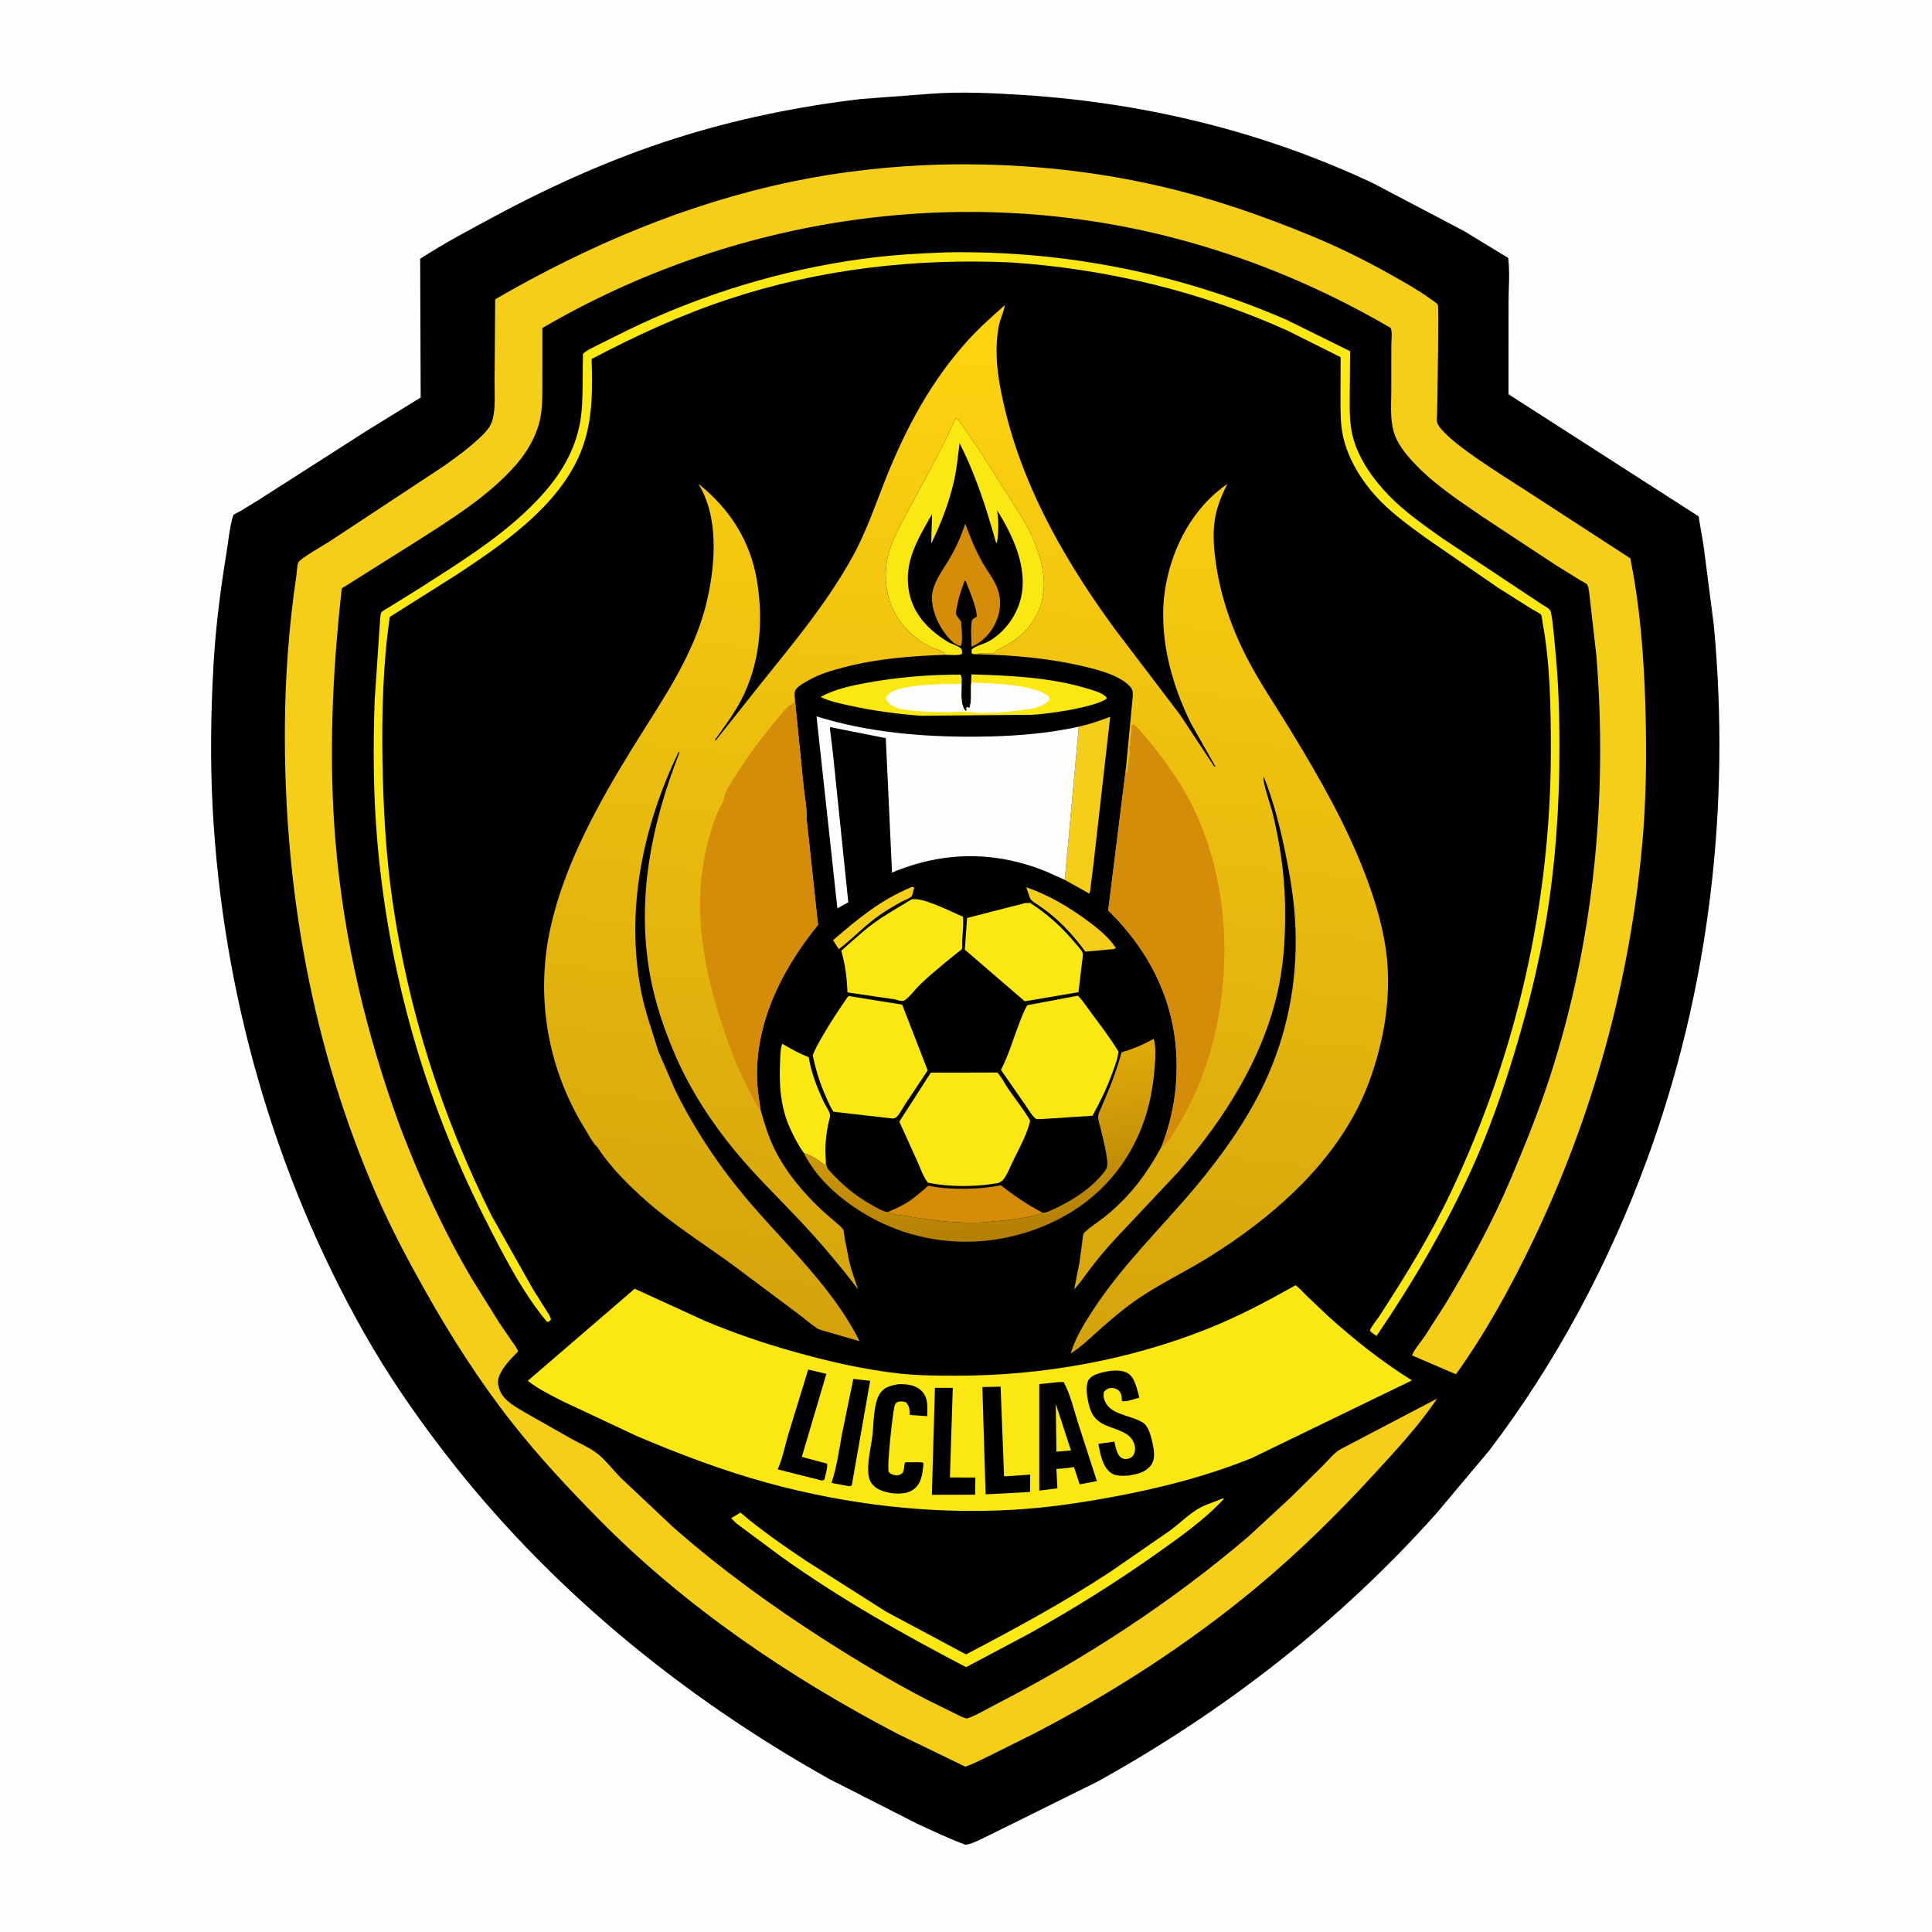 <svg version="1.1" xmlns="http://www.w3.org/2000/svg" style="display: block;" viewBox="0 0 2048 2048" width="1024" height="1024">
<defs>
	<linearGradient id="Gradient1" gradientUnits="userSpaceOnUse" x1="1055.29" y1="1312.06" x2="1034.28" y2="1124.97">
		<stop class="stop0" offset="0" stop-opacity="1" stop-color="rgb(179,127,5)"/>
		<stop class="stop1" offset="1" stop-opacity="1" stop-color="rgb(225,171,10)"/>
	</linearGradient>
	<linearGradient id="Gradient2" gradientUnits="userSpaceOnUse" x1="984.03" y1="1427.87" x2="1096.46" y2="327.316">
		<stop class="stop0" offset="0" stop-opacity="1" stop-color="rgb(212,163,12)"/>
		<stop class="stop1" offset="1" stop-opacity="1" stop-color="rgb(255,213,16)"/>
	</linearGradient>
</defs>
<path transform="translate(0,0)" fill="rgb(254,254,254)" d="M -0 -0 L 2048 0 L 2048 2048 L -0 2048 L -0 -0 z"/>
<path transform="translate(0,0)" fill="rgb(0,0,0)" d="M 985.929 99.43 C 1018.41 96.931 1052.85 98.636 1085.34 100.746 C 1213.81 109.087 1339.43 139.414 1456.04 194.499 L 1552.41 245.188 L 1598.72 273.436 C 1600.7 288.118 1599.13 305.021 1599.13 319.901 L 1599.08 417.909 L 1800.57 547.344 L 1805.81 578.174 L 1816.73 662.803 C 1834.61 854.432 1812.26 1048.19 1745.9 1229.2 C 1705.7 1338.85 1649.57 1444.54 1578.73 1537.5 L 1522.5 1604.43 C 1420.14 1719.17 1297.78 1814.1 1163.38 1888.57 L 1050.47 1944.5 C 1042.93 1947.95 1031.57 1954.6 1023.54 1955.56 C 1005.96 1949.06 988.998 1940.96 972 1933.1 L 879.467 1886.04 C 721.765 1797.82 580.092 1681.73 469.841 1538.09 C 439.176 1498.14 410.661 1456.66 385.862 1412.77 C 290.205 1243.49 236.118 1052.14 225.518 858.03 C 222.724 806.861 223.457 755.141 226.372 704 C 228.643 664.146 233.844 624.115 240.277 584.732 C 242.163 573.178 243.164 560.637 246.34 549.433 C 246.512 548.826 247.036 546.511 247.344 546.116 C 248.314 544.873 253.386 542.612 255.035 541.645 L 275.841 528.888 L 388.32 456.902 L 445.942 421.371 L 445.395 274.298 C 471.23 257.6 498.771 243.029 525.873 228.494 C 586.564 195.947 649.781 167.793 715.453 146.838 C 779.201 126.498 846.184 112.788 912.665 104.963 L 985.929 99.43 z"/>
<path transform="translate(0,0)" fill="rgb(245,206,26)" d="M 965.924 940.5 L 967.946 940.115 L 968.992 941 C 968.54 942.598 967.261 949.337 966.389 950.195 C 964.223 952.326 958.247 954.533 955.406 956.069 C 947.933 960.108 940.691 964.411 933.655 969.178 C 917.412 980.183 904.595 994.515 889.119 1006.16 L 883.091 996.595 C 909.327 974.055 933.514 953.906 965.924 940.5 z"/>
<path transform="translate(0,0)" fill="rgb(245,206,26)" d="M 1087.85 940.517 C 1112.11 948.89 1133.85 961.909 1154.35 977.183 C 1164.54 984.775 1176 994.114 1182.83 1004.96 L 1180.5 1006.06 L 1150.45 1008.77 C 1141.32 996.112 1131.22 984.635 1119.6 974.182 C 1113.79 968.95 1107.49 964.195 1101.05 959.76 C 1098.18 957.781 1092.9 955.066 1091.7 951.658 L 1087.85 940.517 z"/>
<path transform="translate(0,0)" fill="rgb(251,231,17)" d="M 852.141 1222.3 C 846.386 1214.27 841.661 1205.21 837.568 1196.23 C 827.184 1173.45 825.763 1149.7 826.942 1125.07 C 827.204 1119.59 827.131 1112.36 828.874 1107.23 L 829.405 1106.49 C 838.476 1111.87 847.406 1116.89 857.283 1120.68 C 859.952 1137.26 866.047 1152.63 873.075 1167.81 C 874.861 1171.66 878.68 1177.01 879.769 1180.94 C 880.399 1183.21 878.625 1188.41 878.133 1190.76 C 875.25 1204.57 874.291 1216.81 875.472 1230.96 C 875.32 1232.66 875.521 1233.56 874.5 1234.97 C 867.687 1229.69 860.393 1224.95 852.141 1222.3 z"/>
<path transform="translate(0,0)" fill="rgb(213,140,9)" d="M 941.868 1284.42 C 951.866 1280.28 960.874 1275.91 969.429 1269.18 L 980.455 1260.06 C 980.945 1259.63 983.247 1257.24 983.847 1257.05 C 984.805 1256.74 989.715 1258.01 990.925 1258.19 C 997.566 1259.17 1004.23 1259.74 1010.93 1259.99 C 1027.7 1260.6 1044.53 1259.67 1061.01 1256.45 C 1074.9 1267.53 1089.15 1277.08 1104.9 1285.37 C 1102.18 1287.18 1098.47 1287.84 1095.35 1288.67 C 1085.34 1291.34 1075.21 1292.25 1065 1293.74 L 1050.62 1294.88 L 1046.5 1295.53 C 1017.12 1297.5 988.089 1293.95 959.267 1288.75 C 953.325 1287.68 946.528 1288.39 941.868 1284.42 z"/>
<path transform="translate(0,0)" fill="rgb(213,140,9)" d="M 1023.15 555.017 C 1028.42 569.307 1034.09 583.311 1041.6 596.601 C 1046.15 604.633 1052.15 612.078 1055.95 620.5 C 1061.56 632.933 1061.41 645.296 1056.42 657.832 C 1051.55 670.063 1041.88 680.494 1029.84 685.572 C 1029.84 676.916 1028.71 666.523 1030.23 658.088 C 1030.58 656.117 1033.84 654.713 1035.5 653.604 C 1034.79 641.987 1028.39 628.432 1024.29 617.5 C 1023.43 615.679 1024.07 616.259 1022.64 615.5 C 1019.64 623.406 1016.64 631.697 1015.1 640.017 C 1014.57 642.837 1013.1 648.121 1013.41 650.873 C 1013.57 652.281 1017.83 657.426 1018.84 658.932 C 1019.01 665.272 1021.15 679.449 1018.5 684.782 L 1017.31 684.631 C 1008.49 682.444 999.31 668.831 995.227 661.041 C 990.499 652.022 986.407 638.686 988.299 628.375 C 990.762 614.957 1000.28 603.015 1007.01 591.407 C 1013.75 579.775 1019.11 567.828 1023.15 555.017 z"/>
<path transform="translate(0,0)" fill="rgb(245,206,26)" d="M 1143.58 770.314 C 1155.15 767.629 1165.79 764.11 1176.85 759.807 L 1159.15 916.002 L 1156.47 937.181 C 1156.08 940.424 1156.1 944.303 1154.7 947.247 L 1128.68 932.664 L 1143.58 770.314 z"/>
<path transform="translate(0,0)" fill="rgb(251,231,17)" d="M 1295.63 1588.5 L 1297.59 1588.65 C 1277.44 1610.48 1252.31 1628.24 1228.19 1645.38 C 1183.76 1676.97 1137.91 1705.57 1090.29 1732.11 L 1024.09 1767.26 C 956.342 1731.86 890.916 1694.96 828.57 1650.48 L 780.455 1614.77 L 775.055 1609.31 L 784.954 1603.4 C 806.792 1622.15 830.69 1638.54 854.547 1654.59 L 939.296 1708.45 L 1024.04 1753.74 C 1076.09 1726.4 1127.1 1698.91 1176.34 1666.62 L 1239.96 1622.68 C 1250.29 1615.04 1261.48 1603.82 1272.66 1597.96 C 1279.74 1594.25 1288.23 1591.92 1295.63 1588.5 z"/>
<path transform="translate(0,0)" fill="rgb(251,231,17)" d="M 1086.6 957.292 L 1092 957.142 C 1109.39 968.206 1126.05 983.11 1139.12 998.987 C 1141.43 1001.79 1146.28 1006.57 1147.4 1009.69 C 1148.43 1012.56 1147.25 1017.59 1146.92 1020.6 L 1143.24 1051.74 L 1086.26 1061.43 L 1022.75 1006.69 L 1025.13 973.105 L 1086.6 957.292 z"/>
<path transform="translate(0,0)" fill="rgb(251,231,17)" d="M 966.061 953.5 C 977.378 950.336 1009.26 967.058 1020.72 971.722 L 1021.04 974.447 C 1021.36 982.137 1020.2 990.578 1019.91 998.344 C 1019.85 999.96 1020.2 1004.69 1019.63 1005.99 C 1019.27 1006.81 1015.78 1009.16 1014.95 1009.82 L 1001.77 1020.55 C 992.845 1028 983.745 1035.46 975.402 1043.57 C 970.236 1048.59 964.935 1056.16 959.206 1060.25 C 956.402 1062.25 951.523 1060.09 948.389 1059.32 L 898.331 1052.02 C 897.815 1036.5 895.997 1022.83 891.786 1007.85 C 902.521 998.504 913.149 988.341 924.551 979.839 C 937.761 969.988 952.071 962.139 966.061 953.5 z"/>
<path transform="translate(0,0)" fill="rgb(251,231,17)" d="M 1029.29 725.983 L 1029.77 714.899 C 1070.51 716.039 1112.76 717.958 1152 729.723 C 1159.01 731.824 1166.81 733.72 1172.43 738.572 L 1173.29 740.5 C 1161.12 749.961 1105.56 757.96 1088.99 757.864 L 1088.26 757.729 L 976.332 758.731 C 951.427 756.93 927.122 753.642 902.7 748.389 C 891.885 746.062 879.803 743.637 869.797 738.866 C 884.537 730.604 901.777 726.957 918.247 723.912 C 950.849 717.886 984.833 715.001 1018 715.178 C 1020.06 717.325 1019.32 721.948 1019.35 724.979 C 1019.47 734.119 1017.49 746.359 1023.5 753.606 L 1024.74 752.985 L 1024.34 750.232 L 1025.59 749.5 L 1027.6 750.601 C 1030.18 743.729 1029.12 733.386 1029.29 725.983 z"/>
<path transform="translate(0,0)" fill="rgb(254,254,254)" d="M 1029.29 725.983 L 1030.58 723.5 C 1050.25 724.361 1097.53 725.372 1111.79 738.5 L 1112.39 741.5 C 1108.31 747.575 1100.67 749.287 1093.93 751.204 C 1072.09 754.569 1047 757.237 1025 754.76 C 1017.65 753.933 1009.12 754.935 1001.61 754.918 C 985.37 754.882 970.198 753.992 954.103 751.624 C 948.806 749.925 941.883 746.828 939.37 741.495 C 938.823 740.336 939.086 739.573 939.769 738.5 C 942.62 734.019 948.892 731.296 953.829 730.139 L 955.5 729.767 C 975.752 725.144 998.647 724.962 1019.35 724.979 C 1019.47 734.119 1017.49 746.359 1023.5 753.606 L 1024.74 752.985 L 1024.34 750.232 L 1025.59 749.5 L 1027.6 750.601 C 1030.18 743.729 1029.12 733.386 1029.29 725.983 z"/>
<path transform="translate(0,0)" fill="url(#Gradient1)" d="M 1104.9 1285.37 C 1107.7 1285.85 1109.41 1285.04 1112 1283.93 C 1131.75 1275.5 1151.5 1263.68 1166 1247.67 C 1168.09 1245.36 1172.67 1240.27 1173.45 1237.25 C 1175.5 1229.29 1168.07 1202.35 1166.09 1193.95 C 1165.17 1190.06 1163.06 1184.2 1164.69 1180.37 C 1173.93 1158.72 1182.88 1138.38 1188.88 1115.5 C 1200.79 1112.1 1212.22 1107.18 1223.04 1101.2 C 1225.38 1109.12 1224.84 1119.72 1224.26 1127.98 C 1222.89 1147.55 1219.86 1166.88 1213.67 1185.56 C 1197.84 1233.3 1165 1271.18 1119.96 1293.5 C 1068.6 1318.95 1010.22 1323.53 955.898 1305.01 C 916.218 1291.49 871.153 1260.86 852.141 1222.3 C 860.393 1224.95 867.687 1229.69 874.5 1234.97 C 875.521 1233.56 875.32 1232.66 875.472 1230.96 C 875.962 1235.13 876.176 1237.75 879.106 1240.92 C 893.211 1256.17 906.281 1267.49 924.631 1277.64 C 929.518 1280.34 934.948 1283.77 940.467 1284.87 L 941.868 1284.42 C 946.528 1288.39 953.325 1287.68 959.267 1288.75 C 988.089 1293.95 1017.12 1297.5 1046.5 1295.53 L 1050.62 1294.88 L 1065 1293.74 C 1075.21 1292.25 1085.34 1291.34 1095.35 1288.67 C 1098.47 1287.84 1102.18 1287.18 1104.9 1285.37 z"/>
<path transform="translate(0,0)" fill="rgb(251,231,17)" d="M 899.261 1055.8 L 956.34 1064.96 L 983.389 1134.67 L 958.87 1171.51 C 956.756 1174.75 952.626 1182.77 949.5 1184.8 C 948.625 1185.37 947.5 1185.4 946.5 1185.69 L 883.67 1178.52 C 880.396 1174.13 878.278 1168.72 876.021 1163.76 C 869.275 1148.92 864.929 1134.75 861.542 1118.82 C 864.142 1111.38 868.451 1104.45 872.347 1097.62 C 880.653 1083.07 889.754 1069.59 899.261 1055.8 z"/>
<path transform="translate(0,0)" fill="rgb(251,231,17)" d="M 1142.66 1055.46 C 1148.25 1061.22 1152.99 1068.68 1157.79 1075.11 C 1167.48 1088.1 1177.19 1100.88 1185.64 1114.73 C 1184.83 1122.54 1181.69 1130.36 1179.02 1137.7 C 1173.23 1153.61 1166.23 1167.95 1158.05 1182.74 L 1103.75 1186.27 L 1099 1186.3 C 1095.71 1185.81 1087.85 1172.7 1085.67 1169.6 L 1061.06 1134.17 C 1069 1118.84 1073.77 1102.09 1079.99 1086 C 1082.65 1079.1 1085.11 1071.82 1089.03 1065.54 L 1142.66 1055.46 z"/>
<path transform="translate(0,0)" fill="rgb(251,231,17)" d="M 1002.24 694.103 L 1001.42 692.848 C 998.936 689.416 990.034 687.567 986.048 685.548 C 953.744 669.189 935.815 637.675 939.296 601.317 C 941.286 580.528 951.494 562.029 961.232 544 L 976.5 515.49 L 979.172 510.498 C 980.686 507.559 982.502 505.037 983.938 501.995 L 1004.13 462.78 L 1009 451.995 C 1009.65 450.575 1010.36 449.533 1010.91 448.027 C 1011.56 446.256 1012.42 445.013 1013.5 443.49 C 1015.46 443.966 1014.76 443.418 1015.64 444.688 L 1038.06 476.995 L 1077.56 539.375 C 1085.09 551.11 1092.88 564.414 1097.69 577.5 L 1102.23 590.501 C 1104.16 596.681 1105.12 603.083 1106.03 609.466 C 1106.88 615.432 1106.93 622.097 1105.82 628 L 1105.55 630.408 C 1103.53 648.043 1093.08 664.83 1079.26 675.717 C 1075.08 679.01 1070.69 681.926 1066.01 684.455 C 1061.87 686.692 1056.29 688.479 1053.69 692.525 C 1047.82 692.577 1040.01 691.797 1034.44 693.45 C 1032.28 693.538 1031.92 693.508 1030.03 692.5 L 1029.96 688.5 C 1034.6 684.239 1043.44 682.7 1049.13 679.269 C 1065.67 669.31 1077.95 652.204 1082.34 633.371 C 1089.69 601.863 1073.52 567.158 1057.04 541.08 C 1058.67 552.461 1058.68 564.696 1056.68 576.025 C 1054.97 574.071 1054.01 568.55 1053.22 565.866 L 1045.31 539.768 C 1037.46 515.668 1028.73 492.371 1017.18 469.759 C 1015.5 482.81 1014.42 495.501 1011.6 508.416 C 1006.45 531.945 997.565 554.734 987.09 576.354 L 988.015 545.005 C 973.104 571.122 957.672 595.845 963.594 627.244 C 968.119 651.238 984.37 667.83 1004.48 680.22 C 1008.57 682.739 1014.4 683.993 1018 686.759 C 1020.17 688.428 1019.64 690.483 1019.8 693 C 1017.2 695.231 1006.17 694.106 1002.24 694.103 z"/>
<path transform="translate(0,0)" fill="rgb(251,231,17)" d="M 986.722 1137.02 L 1057.23 1136.93 C 1061.65 1141.41 1065.03 1148.77 1068.67 1154.07 C 1075.9 1164.59 1084.04 1174.69 1090.7 1185.56 C 1092.15 1187.93 1092.11 1188.01 1091.34 1190.84 C 1087.56 1204.68 1079.42 1219.14 1073.18 1232.08 C 1070.35 1237.95 1067.53 1245.59 1063.36 1250.58 C 1062.02 1252.17 1060.11 1253.17 1058.28 1254.07 C 1034.07 1258.23 1007.87 1258.5 983.716 1253.76 C 978.686 1247.8 975.437 1237.72 972.187 1230.57 L 953.317 1188.99 L 986.722 1137.02 z"/>
<path transform="translate(0,0)" fill="rgb(254,254,254)" d="M 1128.68 932.664 L 1109.22 923.923 C 1054.71 901.736 999.8 902.223 945.587 924.964 L 938.968 782.454 L 880.025 770.765 C 879.491 773.133 880.246 776.25 880.539 778.691 L 882.764 796.929 L 899.233 956.491 L 887.648 962.838 L 865.547 759.379 C 919.504 776.298 977.541 781.264 1033.89 780.926 C 1070.53 780.706 1107.73 778.213 1143.58 770.314 L 1128.68 932.664 z"/>
<path transform="translate(0,0)" fill="rgb(251,231,17)" d="M 1004.56 267.455 C 1128.61 265.604 1250.14 289.54 1364 339.123 L 1431.19 372.285 L 1430.78 419.939 C 1430.74 433.926 1430.44 447.449 1433.63 461.173 C 1439.14 484.884 1455.33 507.795 1472.02 525 C 1489 542.501 1508.87 556.272 1528.63 570.377 L 1635 640.989 C 1638.52 643.22 1643.3 645.142 1644.11 649.345 C 1646.42 661.205 1647.21 673.911 1648.42 685.955 C 1652.01 721.576 1653.1 756.767 1653.1 792.535 C 1653.11 854.555 1648.94 916.231 1638.64 977.469 C 1630.68 1024.84 1619.02 1071.06 1605.08 1117 C 1592.8 1157.51 1578.47 1198.37 1561.08 1237 C 1532.73 1299.98 1497.95 1359.16 1459.16 1416.23 L 1453.75 1412.27 C 1453.5 1412.04 1452.2 1410.63 1452.22 1410.45 C 1452.67 1407.49 1459.92 1398.59 1461.81 1395.68 C 1489.73 1352.71 1516.47 1309.39 1538.4 1262.98 C 1607.55 1116.72 1643.93 957.221 1643.95 795.398 C 1643.95 751.265 1643.33 704.17 1635.33 660.723 C 1634.98 658.835 1634.53 653.133 1633.56 651.687 C 1632.42 649.998 1626.15 647.079 1624.12 645.829 L 1588.47 623.333 L 1512.17 570.745 C 1495.56 558.635 1478.48 546.451 1463.98 531.823 C 1444.92 512.593 1428.16 486.687 1423.12 459.706 C 1420.8 447.292 1421.02 435.026 1421 422.466 L 1421.08 378.614 L 1364.56 350.353 C 1271.85 308.735 1173.69 285.164 1072.32 278.241 C 970.267 273.557 868.749 285.106 771.537 317.36 C 721.404 333.993 673.773 355.993 627.112 380.576 C 628.063 407.656 628.29 435.388 621.422 461.752 C 604.179 527.944 539.305 572.639 485.433 608.332 L 413.213 653.97 C 405.902 703.789 404.625 756.602 405.465 806.82 C 406.28 855.562 408.905 904.727 415.761 953.029 C 432.364 1070.01 468.302 1183.15 521.123 1288.74 L 564.813 1366.29 L 579.151 1389.15 C 580.955 1392.09 583.666 1395.49 583.976 1399 L 581.5 1401.29 L 579.5 1400.87 C 552.656 1368.43 532.115 1327.55 513.16 1290.08 C 449.7 1164.63 411.348 1028.69 399.692 888.569 C 395.644 839.904 395.445 791.208 397.145 742.436 L 402.499 663.011 C 402.789 660.189 402.896 651.491 404.213 649.279 C 405.252 647.534 410.934 644.621 412.772 643.462 L 445.014 623.421 C 483.254 598.889 523.19 574.231 556.481 543.056 C 588.116 513.43 612.588 480.123 616.499 435.748 C 618.273 415.621 617.312 395.239 617.995 375.048 C 622.581 370.81 629.046 368.14 634.563 365.3 L 665.674 349.815 C 743.836 312.046 827.785 286.244 913.865 274.433 C 944.016 270.297 974.175 268.533 1004.56 267.455 z"/>
<path transform="translate(0,0)" fill="rgb(251,231,17)" d="M 1373.37 1362.42 C 1377.5 1365.32 1381.32 1369.87 1384.96 1373.44 L 1407.5 1394.82 C 1435.5 1420.11 1464.69 1443.27 1496.72 1463.25 L 1326.65 1545.71 C 1277.35 1565.51 1227.11 1578.17 1174.93 1587.61 C 1141.47 1593.66 1108.3 1598.42 1074.33 1600.4 C 987.053 1605.48 897.997 1595.06 813.712 1571.95 C 766.645 1559.05 719.497 1541.25 674.619 1522.09 L 596.453 1485.41 C 583.68 1478.8 570.799 1472.66 559.467 1463.71 L 672.796 1366.12 L 747.624 1400.36 C 777.97 1413.13 809.842 1423.95 841.532 1432.85 C 878.157 1443.13 914.868 1451.66 952.735 1455.91 C 973.345 1458.22 994.349 1458.27 1015.06 1458.27 C 1104.96 1458.25 1197.16 1441.75 1280.73 1408.31 C 1313.19 1395.32 1342.93 1379.52 1373.37 1362.42 z"/>
<path transform="translate(0,0)" fill="rgb(0,0,0)" d="M 904.546 1461.74 L 922.408 1463.73 L 902.918 1574.5 L 900.5 1575.55 L 881.39 1571.98 C 886.869 1555.82 889.374 1538 892.339 1521.18 L 904.546 1461.74 z"/>
<path transform="translate(0,0)" fill="rgb(0,0,0)" d="M 991.083 1471.15 L 1009.99 1471.21 L 1006.93 1566.19 L 1033.91 1566.27 L 1033.64 1584.44 L 987.826 1584.54 L 991.083 1471.15 z"/>
<path transform="translate(0,0)" fill="rgb(0,0,0)" d="M 1041.35 1470.31 L 1060.66 1469.94 L 1064.36 1565.03 L 1092.06 1563.14 L 1091.91 1581.55 L 1044.78 1584.06 L 1041.35 1470.31 z"/>
<path transform="translate(0,0)" fill="rgb(0,0,0)" d="M 856.743 1451.79 L 875.997 1456.35 L 849.948 1544.37 L 876.776 1551.57 C 877.422 1555.95 874.807 1563.95 873.89 1568.5 L 871.513 1569.5 L 824.399 1557.61 C 829.446 1546.16 832.096 1532.82 835.557 1520.76 L 856.743 1451.79 z"/>
<path transform="translate(0,0)" fill="rgb(0,0,0)" d="M 952.17 1467.31 C 961.061 1467.16 970.098 1467.72 976.809 1474.38 C 984.317 1481.83 983.069 1491.57 982.882 1501.19 L 964.402 1499.92 C 964.147 1494.39 964.318 1490.6 960.277 1486.5 C 956.525 1485.22 954.851 1485.14 951.033 1486.26 C 949.671 1487.65 948.937 1488.06 948.371 1489.99 C 946.272 1497.11 939.793 1556.21 942.144 1560.5 C 944.574 1562.72 947.134 1563.85 950.5 1563.92 C 953.564 1563.99 954.875 1562.91 957.085 1561 C 958.16 1558.06 958.573 1555.69 958.769 1552.56 C 958.876 1550.86 958.581 1551.81 960 1550.05 L 972.25 1550 L 978 1550.23 L 979.008 1551.5 C 978.248 1557.78 977.596 1565.49 974.789 1571.2 C 972.17 1576.53 967.716 1580.18 962.075 1581.94 C 952.694 1584.86 937.993 1582.81 929.77 1577.78 C 925.212 1574.99 922.14 1570.83 921.039 1565.62 C 918.408 1553.14 923.162 1535.05 924.734 1522.39 C 926.352 1509.37 925.596 1487.63 932.952 1476.91 C 937.587 1470.15 944.607 1468.7 952.17 1467.31 z"/>
<path transform="translate(0,0)" fill="rgb(0,0,0)" d="M 1176.57 1453.22 C 1182.8 1452.63 1190.13 1452.4 1195.64 1455.75 C 1203.26 1460.38 1205.51 1473.52 1207.74 1481.51 C 1203.39 1482.63 1192.85 1486.7 1189.27 1484.98 C 1189.06 1481 1188.95 1476.43 1185.5 1473.74 C 1183.21 1471.97 1180.41 1471.04 1177.5 1471.33 C 1174.16 1471.67 1172.29 1473.11 1170.1 1475.5 C 1169.86 1477.85 1169.65 1479.91 1170.22 1482.22 C 1174.76 1500.38 1198.24 1499.42 1211.72 1508.18 C 1217.62 1512.02 1220.34 1523.2 1221.77 1529.86 C 1223.26 1536.81 1224.88 1546.31 1220.56 1552.5 C 1214.65 1560.95 1205.98 1562.38 1196.55 1564.15 C 1190.96 1564.43 1183.42 1565.04 1178.5 1561.92 C 1168.66 1555.68 1166.35 1541.11 1164.31 1530.55 L 1181.28 1528.13 C 1182.49 1533.39 1183.76 1542.19 1188.72 1545.34 C 1191.04 1546.81 1193.13 1546.85 1195.76 1546.3 C 1198.15 1545.8 1200.09 1544.66 1201.39 1542.57 C 1203.51 1539.19 1203.64 1534.8 1202.49 1530.98 C 1198.19 1516.68 1180.1 1515.53 1168.76 1509.22 C 1160.55 1504.66 1156.88 1498.89 1154.5 1489.87 C 1152.68 1482.96 1149.93 1468.92 1154.16 1462.46 C 1158.25 1456.2 1169.74 1454.54 1176.57 1453.22 z"/>
<path transform="translate(0,0)" fill="rgb(0,0,0)" d="M 1118.8 1465.41 C 1121.74 1465.11 1124.54 1464.89 1127.5 1465.01 C 1134.47 1477.67 1138.32 1494.23 1142.65 1508.07 L 1162.71 1569.97 L 1144.5 1573.5 L 1138.46 1555.07 C 1132.51 1556.41 1125.91 1556.57 1119.82 1557.14 L 1120.86 1577.65 L 1101.69 1580.11 L 1101.69 1467.21 L 1118.8 1465.41 z"/>
<path transform="translate(0,0)" fill="rgb(251,231,17)" d="M 1119.15 1488.18 L 1135.3 1537.56 L 1119.85 1538.84 L 1119.15 1488.18 z"/>
<path transform="translate(0,0)" fill="rgb(245,206,26)" d="M 997.05 174.455 C 1075.39 172.675 1153.17 179.684 1229.58 197.349 C 1284.8 210.117 1337.68 228.37 1390 249.989 C 1419.26 262.079 1447.36 275.966 1474.94 291.508 C 1488.8 299.324 1503.64 307.579 1516.5 316.951 C 1518.13 318.139 1523.28 321.45 1524.17 323.074 C 1525.4 325.317 1523.8 413.13 1523.69 423.5 L 1523.32 440.583 C 1523.28 442.726 1522.75 445.883 1523.42 447.864 C 1529.61 465.984 1598.02 507.116 1616.11 519.061 L 1728.23 591.865 L 1732.25 613.461 C 1740.24 661.639 1743.39 711.506 1744.47 760.287 C 1745.46 804.923 1744.92 850.015 1740.88 894.5 C 1727.62 1040.69 1688.45 1183.32 1624.89 1315.61 C 1601.54 1364.21 1574.85 1412.91 1543.38 1456.79 L 1496.83 1436.79 C 1499.36 1429.94 1506.31 1422.37 1510.48 1416.19 L 1532.33 1382.03 C 1558.16 1339.25 1582.31 1295.05 1601.74 1248.98 C 1616.77 1213.32 1631.36 1177.44 1643.27 1140.6 C 1689.66 997.099 1704.17 845.94 1692.31 695.904 L 1685.5 635.99 C 1685 632.529 1684.42 622.249 1682.46 619.656 C 1681.38 618.221 1676.69 616.087 1675.02 615.051 L 1649 598.909 L 1571.44 547.763 C 1547.58 531.299 1522.84 515.182 1502.43 494.416 C 1494.39 486.236 1486.5 477.362 1481.17 467.116 C 1472.65 450.727 1474.83 432.082 1474.83 414.177 L 1474.86 366.201 C 1474.87 361.264 1476.02 352.027 1474.24 347.66 C 1402.12 305.579 1326.38 273.699 1245.5 252.548 C 1019.01 193.318 776.685 229.961 574.98 347.682 L 574.925 402.141 C 574.879 416.602 575.467 432.012 572.127 446.156 C 568.144 463.023 558.743 479.068 547.496 492.103 C 518.099 526.175 475.661 552.075 437.9 576.162 L 362.312 623.703 C 352.26 713.623 348.11 804.334 355.854 894.653 C 364.65 997.228 388.739 1097.59 424.029 1194.13 C 445.031 1249.36 469.977 1304.26 499.98 1355.21 L 528.973 1401.74 L 541.736 1420.47 C 544.345 1424.27 547.608 1428.18 549.249 1432.51 C 541.674 1440.42 534.031 1447.63 529.53 1457.85 C 526.867 1463.9 527.762 1469.23 530.4 1475.13 C 535.008 1485.44 547.203 1491.6 556.437 1497.28 L 606.01 1525.38 C 614.374 1529.92 624.278 1534.26 631.911 1539.86 C 641.105 1546.6 649.935 1558.41 658.111 1566.62 L 713.567 1618.87 C 763.853 1663.05 817.568 1702.1 873.888 1738.16 C 909.153 1760.73 945.532 1782.62 982.749 1801.82 L 1012 1816.24 C 1015.7 1817.94 1020.08 1820.53 1024.01 1821.53 C 1027.56 1822.44 1048.56 1810.34 1052.95 1808.09 C 1149.28 1758.73 1241.27 1698.85 1323.59 1628.58 L 1368.07 1587.47 L 1402.43 1553.5 C 1407.87 1548.12 1414.8 1539.41 1421.55 1535.93 L 1523.36 1482.59 C 1503.91 1511.6 1479.57 1537.56 1456.02 1563.25 C 1417.35 1605.44 1376.06 1645.97 1332.05 1682.59 C 1259.75 1742.75 1178.26 1795.32 1094.67 1838.38 L 1046.64 1862.29 C 1039.02 1865.88 1031.25 1870.03 1023.32 1872.77 L 951.27 1837.86 C 836.043 1777.55 726.257 1703.27 634.675 1610.34 C 602.614 1577.81 571.057 1544.05 542.799 1508.12 C 508.538 1464.54 478.243 1417.14 451.056 1368.89 C 432.606 1336.14 414.866 1302.72 399.781 1268.27 C 330.717 1110.56 300.75 941.215 301.982 769.544 C 302.361 716.626 306.351 662.823 314.122 610.474 C 314.674 606.754 314.838 599.16 316.286 596.061 C 318.091 592.197 343.768 577.552 349.62 573.75 L 470.501 494.035 C 484.604 484.067 499.432 473.218 511.652 461.036 C 516.808 455.896 520.693 450.969 522.455 443.719 C 525.499 431.195 524.082 415.208 524.255 402.316 L 524.912 317.251 C 623.118 260.376 727.757 215.897 839.207 192.575 C 890.949 181.747 944.245 175.978 997.05 174.455 z"/>
<path transform="translate(0,0)" fill="url(#Gradient2)" d="M 633.256 1215.97 C 628.652 1212.23 623.451 1202.08 620.188 1196.83 C 580.441 1132.83 567.301 1056.69 583.579 983.204 C 598.434 916.14 634.245 851.666 670.024 793.571 C 701.027 743.229 735.838 695.44 749.438 636.725 C 758.409 597.996 762.146 547.802 740.201 512.746 C 773.31 539.07 795.495 573.323 802.423 615.592 C 809.545 659.046 805.698 705.268 784.475 744.341 C 776.959 758.178 767.208 771.189 758.068 784 L 758.5 785.178 L 806.943 724.142 C 841.78 680.817 876.513 639.191 903.618 590.302 C 918.668 563.156 928.184 534.206 939.671 505.565 C 960.703 453.125 987.443 403.447 1025.55 361.302 C 1037.85 347.697 1051.53 335.569 1065.24 323.421 C 1063.9 331.109 1060 338.705 1058.55 346.75 C 1053.07 377.099 1058.97 408.591 1066.33 438.062 C 1087.33 522.258 1131.3 597.898 1182.19 667.309 L 1250.56 757.218 L 1287.33 812.813 L 1288.36 812.5 L 1263.11 768.053 C 1240.7 723.637 1226.7 670.01 1235.81 620.204 C 1243.49 578.192 1265.24 537.517 1301.08 513.004 C 1294.72 525.412 1289.67 537.925 1287.61 551.803 C 1285.42 566.484 1286.83 582.352 1288.9 597 C 1293.89 632.444 1305.84 666.683 1322.33 698.39 C 1335.72 724.157 1352.34 748.326 1367.44 773.12 C 1397.98 823.248 1427.13 873.764 1447.93 928.837 C 1458.88 957.839 1467.71 987.784 1470.49 1018.78 C 1472.87 1045.37 1470.45 1075.55 1464.58 1101.59 C 1458.87 1126.93 1450.92 1151.55 1439.11 1174.74 C 1405.42 1240.91 1345.49 1292.39 1283.45 1331.39 C 1259.32 1346.55 1233.42 1358.86 1209.63 1374.54 C 1194.23 1384.69 1179.95 1396.73 1166.18 1408.97 C 1156.02 1418.02 1146.55 1427.38 1135.03 1434.7 C 1139.75 1418.54 1148.86 1403.8 1157.96 1389.74 C 1189.38 1341.23 1230.95 1301.67 1267.82 1257.62 C 1297.63 1222.01 1326.28 1181.15 1344.72 1138.46 C 1367.15 1086.56 1376.25 1031.29 1372.8 974.974 C 1371.35 951.247 1367.37 927.906 1362.64 904.647 C 1357.05 877.124 1349.88 849.087 1339.5 822.935 C 1337.93 828.622 1346.82 853.074 1348.67 860.54 C 1356.54 892.254 1361.63 926.031 1362.21 958.754 C 1362.72 987.104 1361.47 1016.14 1355.92 1044 C 1341.11 1118.34 1298.58 1185.6 1249.21 1242.07 L 1182.61 1312.92 C 1173.14 1323.05 1164.22 1333.82 1155.75 1344.79 C 1150.15 1352.06 1145.03 1360.1 1138.64 1366.71 L 1144.22 1338.79 L 1147.25 1316.15 C 1147.61 1313.76 1147.78 1309.91 1148.67 1307.71 C 1149.06 1306.72 1151.37 1304.85 1152.22 1304.1 C 1157.78 1299.21 1164.29 1295.18 1170.12 1290.58 C 1196.8 1269.57 1215.25 1245.11 1231.37 1215.33 C 1242.38 1186.4 1247.5 1159.15 1247.28 1128.2 C 1246.83 1064.02 1219.98 1009.62 1174.76 965.044 L 1193.65 813.472 L 1200.83 737.355 C 1201.02 733.161 1200.32 730.173 1197.29 727.089 C 1186.65 716.23 1166.26 710.63 1151.85 707.125 C 1113.07 697.691 1074.2 694.423 1034.44 693.45 C 1040.01 691.797 1047.82 692.577 1053.69 692.525 C 1056.29 688.479 1061.87 686.692 1066.01 684.455 C 1070.69 681.926 1075.08 679.01 1079.26 675.717 C 1093.08 664.83 1103.53 648.043 1105.55 630.408 L 1105.82 628 C 1106.93 622.097 1106.88 615.432 1106.03 609.466 C 1105.12 603.083 1104.16 596.681 1102.23 590.501 L 1097.69 577.5 C 1092.88 564.414 1085.09 551.11 1077.56 539.375 L 1038.06 476.995 L 1015.64 444.688 C 1014.76 443.418 1015.46 443.966 1013.5 443.49 C 1012.42 445.013 1011.56 446.256 1010.91 448.027 C 1010.36 449.533 1009.65 450.575 1009 451.995 L 1004.13 462.78 L 983.938 501.995 C 982.502 505.037 980.686 507.559 979.172 510.498 L 976.5 515.49 L 961.232 544 C 951.494 562.029 941.286 580.528 939.296 601.317 C 935.815 637.675 953.744 669.189 986.048 685.548 C 990.034 687.567 998.936 689.416 1001.42 692.848 L 1002.24 694.103 C 965.773 695.435 930.087 698.078 894.627 707.366 C 881.985 710.678 869.347 714.242 857.903 720.687 C 853.384 723.232 847.729 726.15 844.255 730.053 C 842.161 732.405 842.277 735.41 842.337 738.434 L 851.718 832.505 C 852.855 843.879 855.555 857.265 855.094 868.565 L 867.125 980.354 C 826.947 1029.86 796.535 1091.27 803.432 1156.87 L 806.201 1176.44 C 810.228 1190.76 814.471 1204.59 821.042 1218 C 833.272 1242.95 852.595 1265.8 873.051 1284.5 L 887.592 1297.14 C 889.384 1298.7 892.821 1301.39 893.819 1303.42 C 894.782 1305.38 894.925 1309.92 895.325 1312.18 L 900.189 1336.85 C 902.613 1347.06 906.203 1356.93 909.616 1366.84 C 890.364 1341.48 869.377 1316.71 847.547 1293.53 C 824.732 1269.3 800.396 1245.86 779.237 1220.18 C 754.174 1189.77 731.665 1155.27 715.994 1119.06 C 704.104 1091.58 694.41 1063.04 689.048 1033.54 C 674.426 953.076 690.624 872.998 720.207 798 L 719.5 796.851 C 681.469 875.419 662.668 965.247 679.839 1051.97 C 684.076 1073.37 691.544 1093.29 697.763 1114.08 L 714.911 1153.75 C 732.644 1190.64 755.547 1226.06 781.039 1258.05 C 824.26 1312.28 879.743 1358.92 911.197 1421.74 L 872.116 1410.41 C 869.601 1409.76 867.685 1409.12 865.511 1407.65 C 858.64 1403.01 852.198 1397.24 845.49 1392.28 L 778.461 1342.18 C 747.499 1319.41 715.208 1299.4 686.193 1273.98 C 667.445 1257.55 646.635 1237.07 633.256 1215.97 z"/>
<path transform="translate(0,0)" fill="rgb(213,140,9)" d="M 1193.65 813.472 C 1193.83 815.348 1193.63 818.273 1194.75 819.75 C 1195.32 816.97 1195.67 815.332 1195 812.5 L 1196 811 C 1196.22 807.428 1196.14 804.359 1197.24 801 C 1198.08 798.455 1197.41 794.135 1197 791.5 L 1198 790 C 1198.26 786.227 1197.85 782.131 1199.03 778.562 C 1199.63 776.736 1199.48 775.858 1199.24 774 C 1199.02 772.242 1199.02 771.309 1199.25 769.495 L 1201 767.49 C 1203.85 768.641 1206.36 772.241 1208.51 774.5 C 1215.43 781.755 1221.02 789.507 1227.4 797.141 C 1230.63 801.009 1226.73 796.06 1229.01 799.995 L 1229.86 800.838 C 1234.46 805.439 1238.12 812.228 1241.95 817.553 C 1280.87 871.591 1298.36 942.523 1297.89 1008.65 C 1297.45 1071.11 1283.59 1134.14 1251.76 1188.23 C 1247.27 1195.86 1241.7 1206.56 1235.5 1212.77 C 1234.34 1213.93 1232.81 1214.61 1231.37 1215.33 C 1242.38 1186.4 1247.5 1159.15 1247.28 1128.2 C 1246.83 1064.02 1219.98 1009.62 1174.76 965.044 L 1193.65 813.472 z"/>
<path transform="translate(0,0)" fill="rgb(213,140,9)" d="M 842.337 738.434 L 851.718 832.505 C 852.855 843.879 855.555 857.265 855.094 868.565 L 867.125 980.354 C 826.947 1029.86 796.535 1091.27 803.432 1156.87 L 806.201 1176.44 C 801.536 1171.59 798.286 1164.15 795.194 1158.22 C 788.703 1145.75 782.511 1133.1 777.5 1119.96 C 749.507 1046.53 729.713 967.173 751.229 889.5 C 753.826 880.123 756.592 870.292 760.576 861.393 L 761.209 860 C 762.949 855.898 766.345 851.245 767.402 847.114 L 767.55 846.238 C 769.244 836.856 777.452 825.82 782.61 817.694 C 795.373 797.589 810.252 778.226 825.618 760.054 C 829.46 755.511 835.715 746.562 841.5 745.268 L 842.337 738.434 z"/>
</svg>